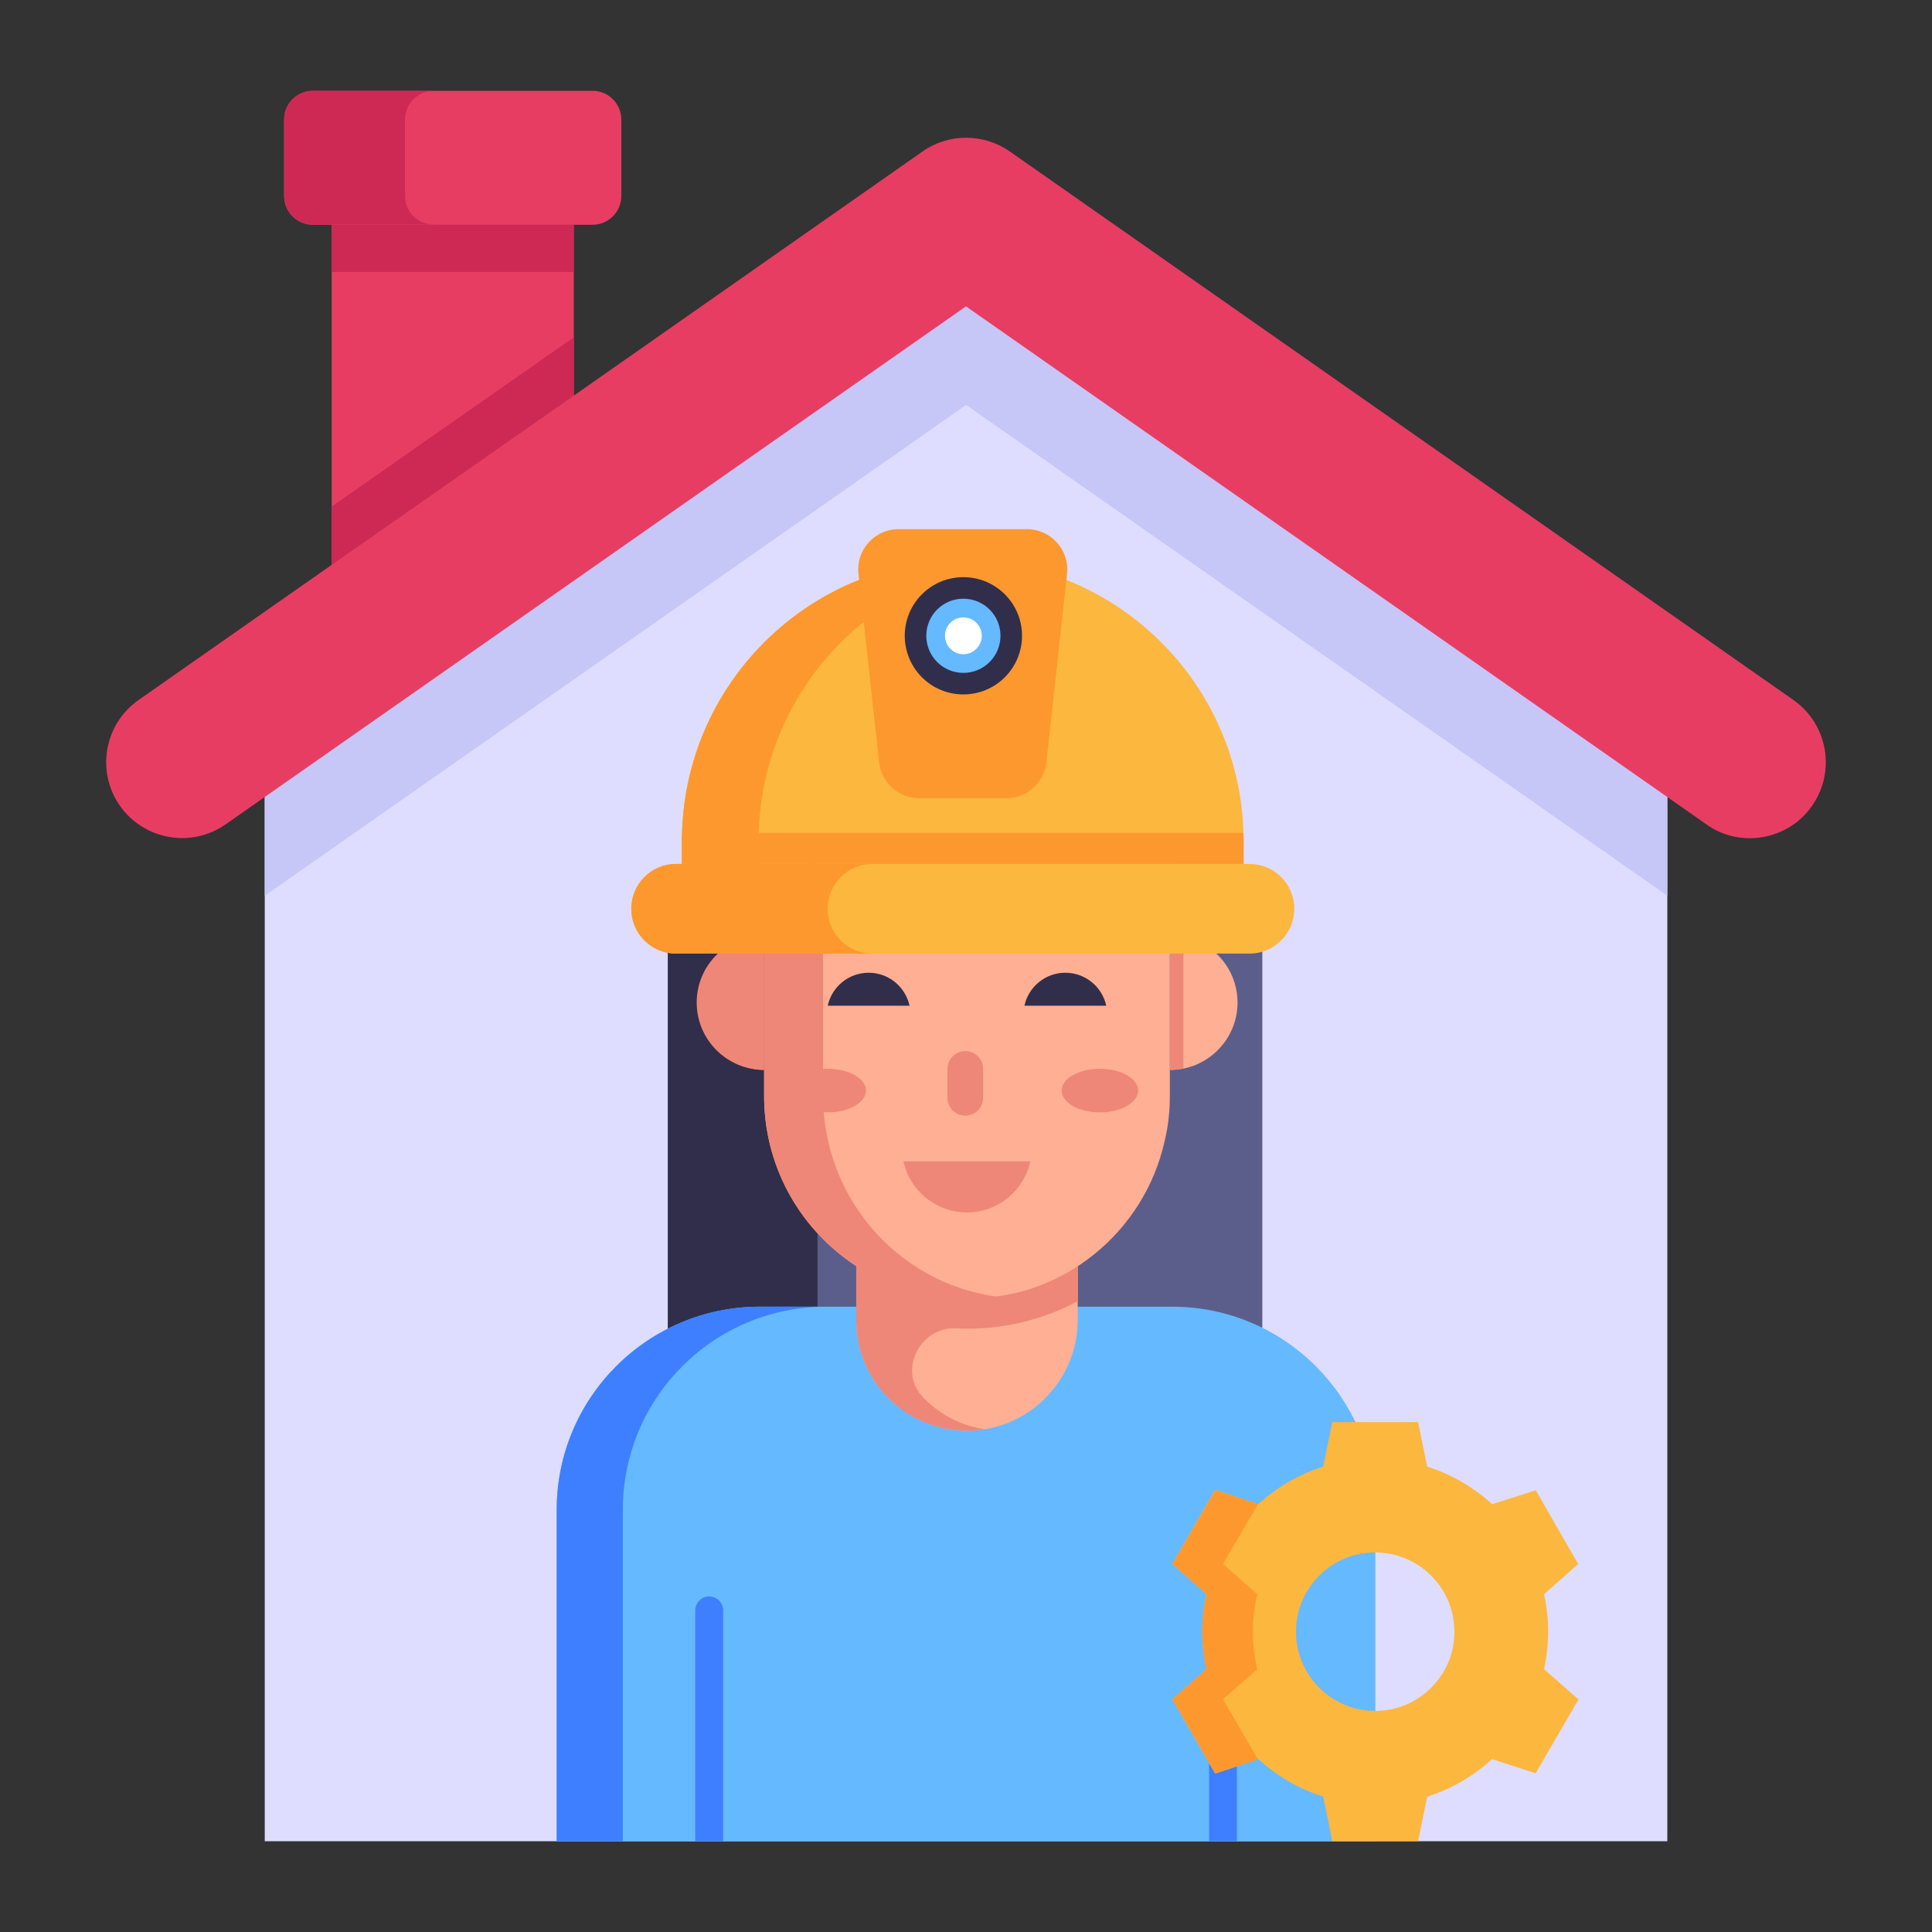<?xml version="1.0" encoding="UTF-8"?>
<svg xmlns="http://www.w3.org/2000/svg" id="Layer_1" height="512" viewBox="0 0 53 53" width="512">
  <rect x="0" y="0" width="53" height="53" fill="#333333" stroke="none"/>
  <g id="_x37_8">
    <g>
      <path d="m15.74 6.164v4.69l-6.64 4.64v-9.33z" fill="#e83d62"></path>
    </g>
    <g>
      <path d="m15.74 9.254v1.6l-6.64 4.64v-1.6z" fill="#ce2955"></path>
    </g>
    <g>
      <path d="m9.098 6.161h6.637v1.299h-6.637z" fill="#ce2955"></path>
    </g>
    <g>
      <path d="m17.044 3.278v2.101c0 .433-.354.787-.787.787h-7.676c-.433 0-.787-.354-.787-.787v-2.101c0-.433.354-.787.787-.787h7.676c.433 0 .787.354.787.787z" fill="#e83d62"></path>
    </g>
    <g>
      <path d="m11.899 6.161h-3.318c-.439 0-.787-.349-.787-.787v-2.092c0-.439.349-.787.787-.787h3.318c-.439 0-.787.349-.787.787v2.092c0 .439.349.787.787.787z" fill="#ce2955"></path>
    </g>
    <g>
      <path d="m45.739 19.387v31.122h-38.476v-31.122l19.238-13.523z" fill="#deddff"></path>
    </g>
    <g>
      <path d="m45.739 20.128v4.444l-19.235-13.463-19.241 13.463v-4.444l19.241-13.528z" fill="#c6c6f7"></path>
    </g>
    <g>
      <g>
        <path d="m49.71 22.104c-.657.953-1.987 1.17-2.9.51l-20.31-14.21-20.31 14.21c-.94.66-2.24.43-2.9-.51-.66-.94-.43-2.24.51-2.9l5.3-3.71 6.64-4.64 9.57-6.7c.71-.5 1.67-.5 2.39 0l21.5 15.05c.94.66 1.17 1.96.51 2.9z" fill="#e83d62"></path>
      </g>
    </g>
    <g>
      <g>
        <g>
          <g>
            <path d="m18.323 24.562h16.306v14.104h-16.306z" fill="#5b5e8b"></path>
          </g>
          <g>
            <path d="m18.321 24.562h4.106v14.101h-4.106z" fill="#312e4b"></path>
          </g>
          <g>
            <path d="m37.729 50.509v-9.087c0-3.084-2.5-5.576-5.576-5.576h-11.306c-3.076 0-5.576 2.491-5.576 5.576v9.087z" fill="#65b9ff"></path>
          </g>
          <g>
            <path d="m17.085 50.509v-9.087c0-3.084 2.5-5.576 5.576-5.576h-1.813c-3.076 0-5.576 2.491-5.576 5.576v9.087z" fill="#3e7fff"></path>
          </g>
          <g>
            <path d="m19.837 50.509v-6.332c0-.209-.169-.382-.382-.382-.213 0-.382.174-.382.382v6.332h.765z" fill="#3e7fff"></path>
          </g>
          <g>
            <path d="m33.933 50.509v-6.332c0-.209-.169-.382-.382-.382s-.382.174-.382.382v6.332h.765z" fill="#3e7fff"></path>
          </g>
          <g>
            <g>
              <g>
                <path d="m29.565 33.775v2.433c0 1.68-1.367 3.041-3.035 3.041-1.636 0-3.041-1.312-3.041-3.041v-2.433z" fill="#ffaf93"></path>
              </g>
              <g>
                <path d="m32.092 22.93v7.139c0 .176-.006.351-.025.52-.019.245-.063.483-.119.721-.558 2.483-2.771 4.326-5.417 4.326-3.075 0-5.568-2.489-5.568-5.568v-7.139z" fill="#ffaf93"></path>
              </g>
              <g>
                <path d="m25.324 38.338.026.026c.442.442 1.013.753 1.663.84-.156.035-.32.043-.485.043-1.653 0-3.039-1.323-3.039-3.039v-1.481c-1.639-1.063-2.528-2.833-2.528-4.659v-7.144h1.619v7.144c0 2.767 2.02 5.109 4.728 5.498.831-.095 1.593-.398 2.26-.831v.961c-.918.485-1.94.753-3.039.753-.095 0-.199 0-.303-.009-1.004-.043-1.602 1.178-.901 1.896z" fill="#ee8778"></path>
              </g>
              <g>
                <g>
                  <g>
                    <path d="m26.968 29.322v.795c0 .27-.218.488-.488.488-.27 0-.488-.218-.488-.488v-.795c0-.27.218-.488.488-.488.273 0 .488.222.488.488z" fill="#ee8778"></path>
                  </g>
                </g>
                <g>
                  <path d="m24.784 31.859c.174.801.886 1.401 1.74 1.401.853 0 1.566-.6 1.74-1.401z" fill="#ee8778"></path>
                </g>
              </g>
              <g>
                <path d="m24.951 27.589c-.112-.517-.572-.904-1.122-.904-.55 0-1.01.387-1.122.904z" fill="#312e4b"></path>
              </g>
              <g>
                <path d="m30.347 27.589c-.112-.517-.572-.904-1.122-.904-.55 0-1.01.387-1.122.904z" fill="#312e4b"></path>
              </g>
              <g>
                <path d="m32.462 22.498c0 1.83-1.485 3.315-3.324 3.315h-5.498c-.424 0-.84-.08-1.211-.239-1.238-.469-2.113-1.671-2.113-3.076z" fill="#5b5e8b"></path>
              </g>
              <g>
                <path d="m31.223 29.913c0 .334-.473.603-1.049.603-.585 0-1.049-.269-1.049-.603 0-.325.464-.594 1.049-.594.575 0 1.049.269 1.049.594z" fill="#ee8778"></path>
              </g>
              <g>
                <path d="m23.756 29.913c0 .334-.473.603-1.049.603-.585 0-1.049-.269-1.049-.603 0-.325.464-.594 1.049-.594.575 0 1.049.269 1.049.594z" fill="#ee8778"></path>
              </g>
            </g>
          </g>
        </g>
      </g>
      <g>
        <g>
          <path d="m33.949 27.504c0 1.016-.831 1.847-1.847 1.847v-3.694c1.016 0 1.847.823 1.847 1.847z" fill="#ffaf93"></path>
        </g>
        <g>
          <path d="m32.465 25.697v3.613c-.121.024-.242.04-.363.04v-3.694c.121 0 .242.016.363.04z" fill="#ee8778"></path>
        </g>
      </g>
      <g>
        <g>
          <path d="m19.112 27.504c0 1.016.831 1.847 1.847 1.847v-3.694c-1.016 0-1.847.823-1.847 1.847z" fill="#ee8778"></path>
        </g>
        <g>
          <path d="m20.596 25.697v3.613c.121.024.242.04.363.04v-3.694c-.121 0-.242.016-.363.04z" fill="#ee8778"></path>
        </g>
      </g>
      <g>
        <path d="m22.543 22.498c-.08.451-.115.911-.115 1.379v1.697c-1.238-.469-2.113-1.671-2.113-3.076z" fill="#312e4b"></path>
      </g>
      <g>
        <g>
          <g>
            <path d="m22.198 17.641c-.648.291-1.295.699-1.92 1.295-.787.745-1.19 1.806-1.19 2.893v1.104s1.284.665 3.109 1.324z" fill="#8b4f4f"></path>
          </g>
        </g>
        <g>
          <g>
            <g>
              <path d="m35.506 24.93v0c0 .68-.551 1.23-1.23 1.23h-15.727c-.68 0-1.23-.551-1.23-1.23v-0c0-.68.551-1.23 1.23-1.23h15.727c.68 0 1.23.551 1.23 1.23z" fill="#fcb73e"></path>
            </g>
            <g>
              <path d="m23.935 26.161h-5.388c-.68 0-1.23-.553-1.23-1.232 0-.676.55-1.23 1.23-1.23h5.388c-.679 0-1.23.553-1.23 1.23 0 .68.55 1.232 1.23 1.232z" fill="#fd982e"></path>
            </g>
            <g>
              <path d="m34.115 23.071v.629h-15.408v-.629c0-4.255 3.449-7.704 7.704-7.704h0c4.255 0 7.704 3.449 7.704 7.704z" fill="#fcb73e"></path>
            </g>
            <g>
              <path d="m27.463 15.438c-3.758.514-6.653 3.735-6.653 7.634v.627h-2.103v-.627c0-4.255 3.448-7.706 7.703-7.706.356 0 .707.025 1.053.072z" fill="#fd982e"></path>
            </g>
            <g>
              <path d="m34.116 23.072v.627h-15.409v-.627c0-.075 0-.149.006-.224h15.398c.006.075.006.149.006.224z" fill="#fd982e"></path>
            </g>
            <g>
              <path d="m29.272 15.742-.566 5.17c-.061.56-.535.985-1.099.985h-2.392c-.564 0-1.037-.424-1.099-.985l-.566-5.17c-.072-.654.441-1.225 1.099-1.225h3.524c.658 0 1.17.571 1.099 1.225z" fill="#fd982e"></path>
            </g>
          </g>
          <g>
            <g>
              <path d="m28.037 17.439c0 .891-.719 1.611-1.611 1.611-.887 0-1.606-.719-1.606-1.611 0-.887.72-1.606 1.606-1.606.891 0 1.611.719 1.611 1.606z" fill="#312e4b"></path>
            </g>
            <g>
              <path d="m27.446 17.44c0 .564-.455 1.019-1.019 1.019-.561 0-1.016-.455-1.016-1.019 0-.561.455-1.016 1.016-1.016.564 0 1.019.455 1.019 1.016z" fill="#65b9ff"></path>
            </g>
            <g>
              <path d="m26.933 17.441c0 .28-.226.506-.506.506-.278 0-.504-.226-.504-.506 0-.278.226-.504.504-.504.28 0 .506.226.506.504z" fill="#fff"></path>
            </g>
          </g>
        </g>
      </g>
    </g>
    <g>
      <g>
        <g>
          <path d="m43.302 46.62-.945-.83c.15-.674.15-1.38 0-2.056l.936-.829-1.161-2.021-1.2.379c-.505-.463-1.11-.819-1.781-1.029l-.249-1.222h-2.354l-.249 1.222c-.67.21-1.276.566-1.781 1.029l-1.184-.395-1.177 2.037.937.828c-.15.671-.151 1.377-.001 2.056-0.0.001-0.0.001-.001.002l-.934.825 1.176 2.037 1.186-.395c.505.463 1.11.817 1.779 1.029l.249 1.222h2.354l.249-1.222c.669-.212 1.274-.566 1.779-1.029l1.196.388zm-5.237.289c-1.466.221-2.708-1.023-2.486-2.489.139-.915.884-1.663 1.798-1.805 1.472-.229 2.724 1.024 2.494 2.497-.143.914-.892 1.659-1.806 1.797z" fill="#fcb73e"></path>
        </g>
      </g>
    </g>
    <g>
      <g>
        <g>
          <path d="m34.49 45.794c-.165-.7-.155-1.419 0-2.06l-.94-.83.96-1.64-1.17-.39-1.18 2.03.94.83c-.166.686-.15 1.379-.01 2.06l-.93.82 1.18 2.04 1.17-.39-.96-1.65z" fill="#fd982e"></path>
        </g>
      </g>
    </g>
  </g>
</svg>
